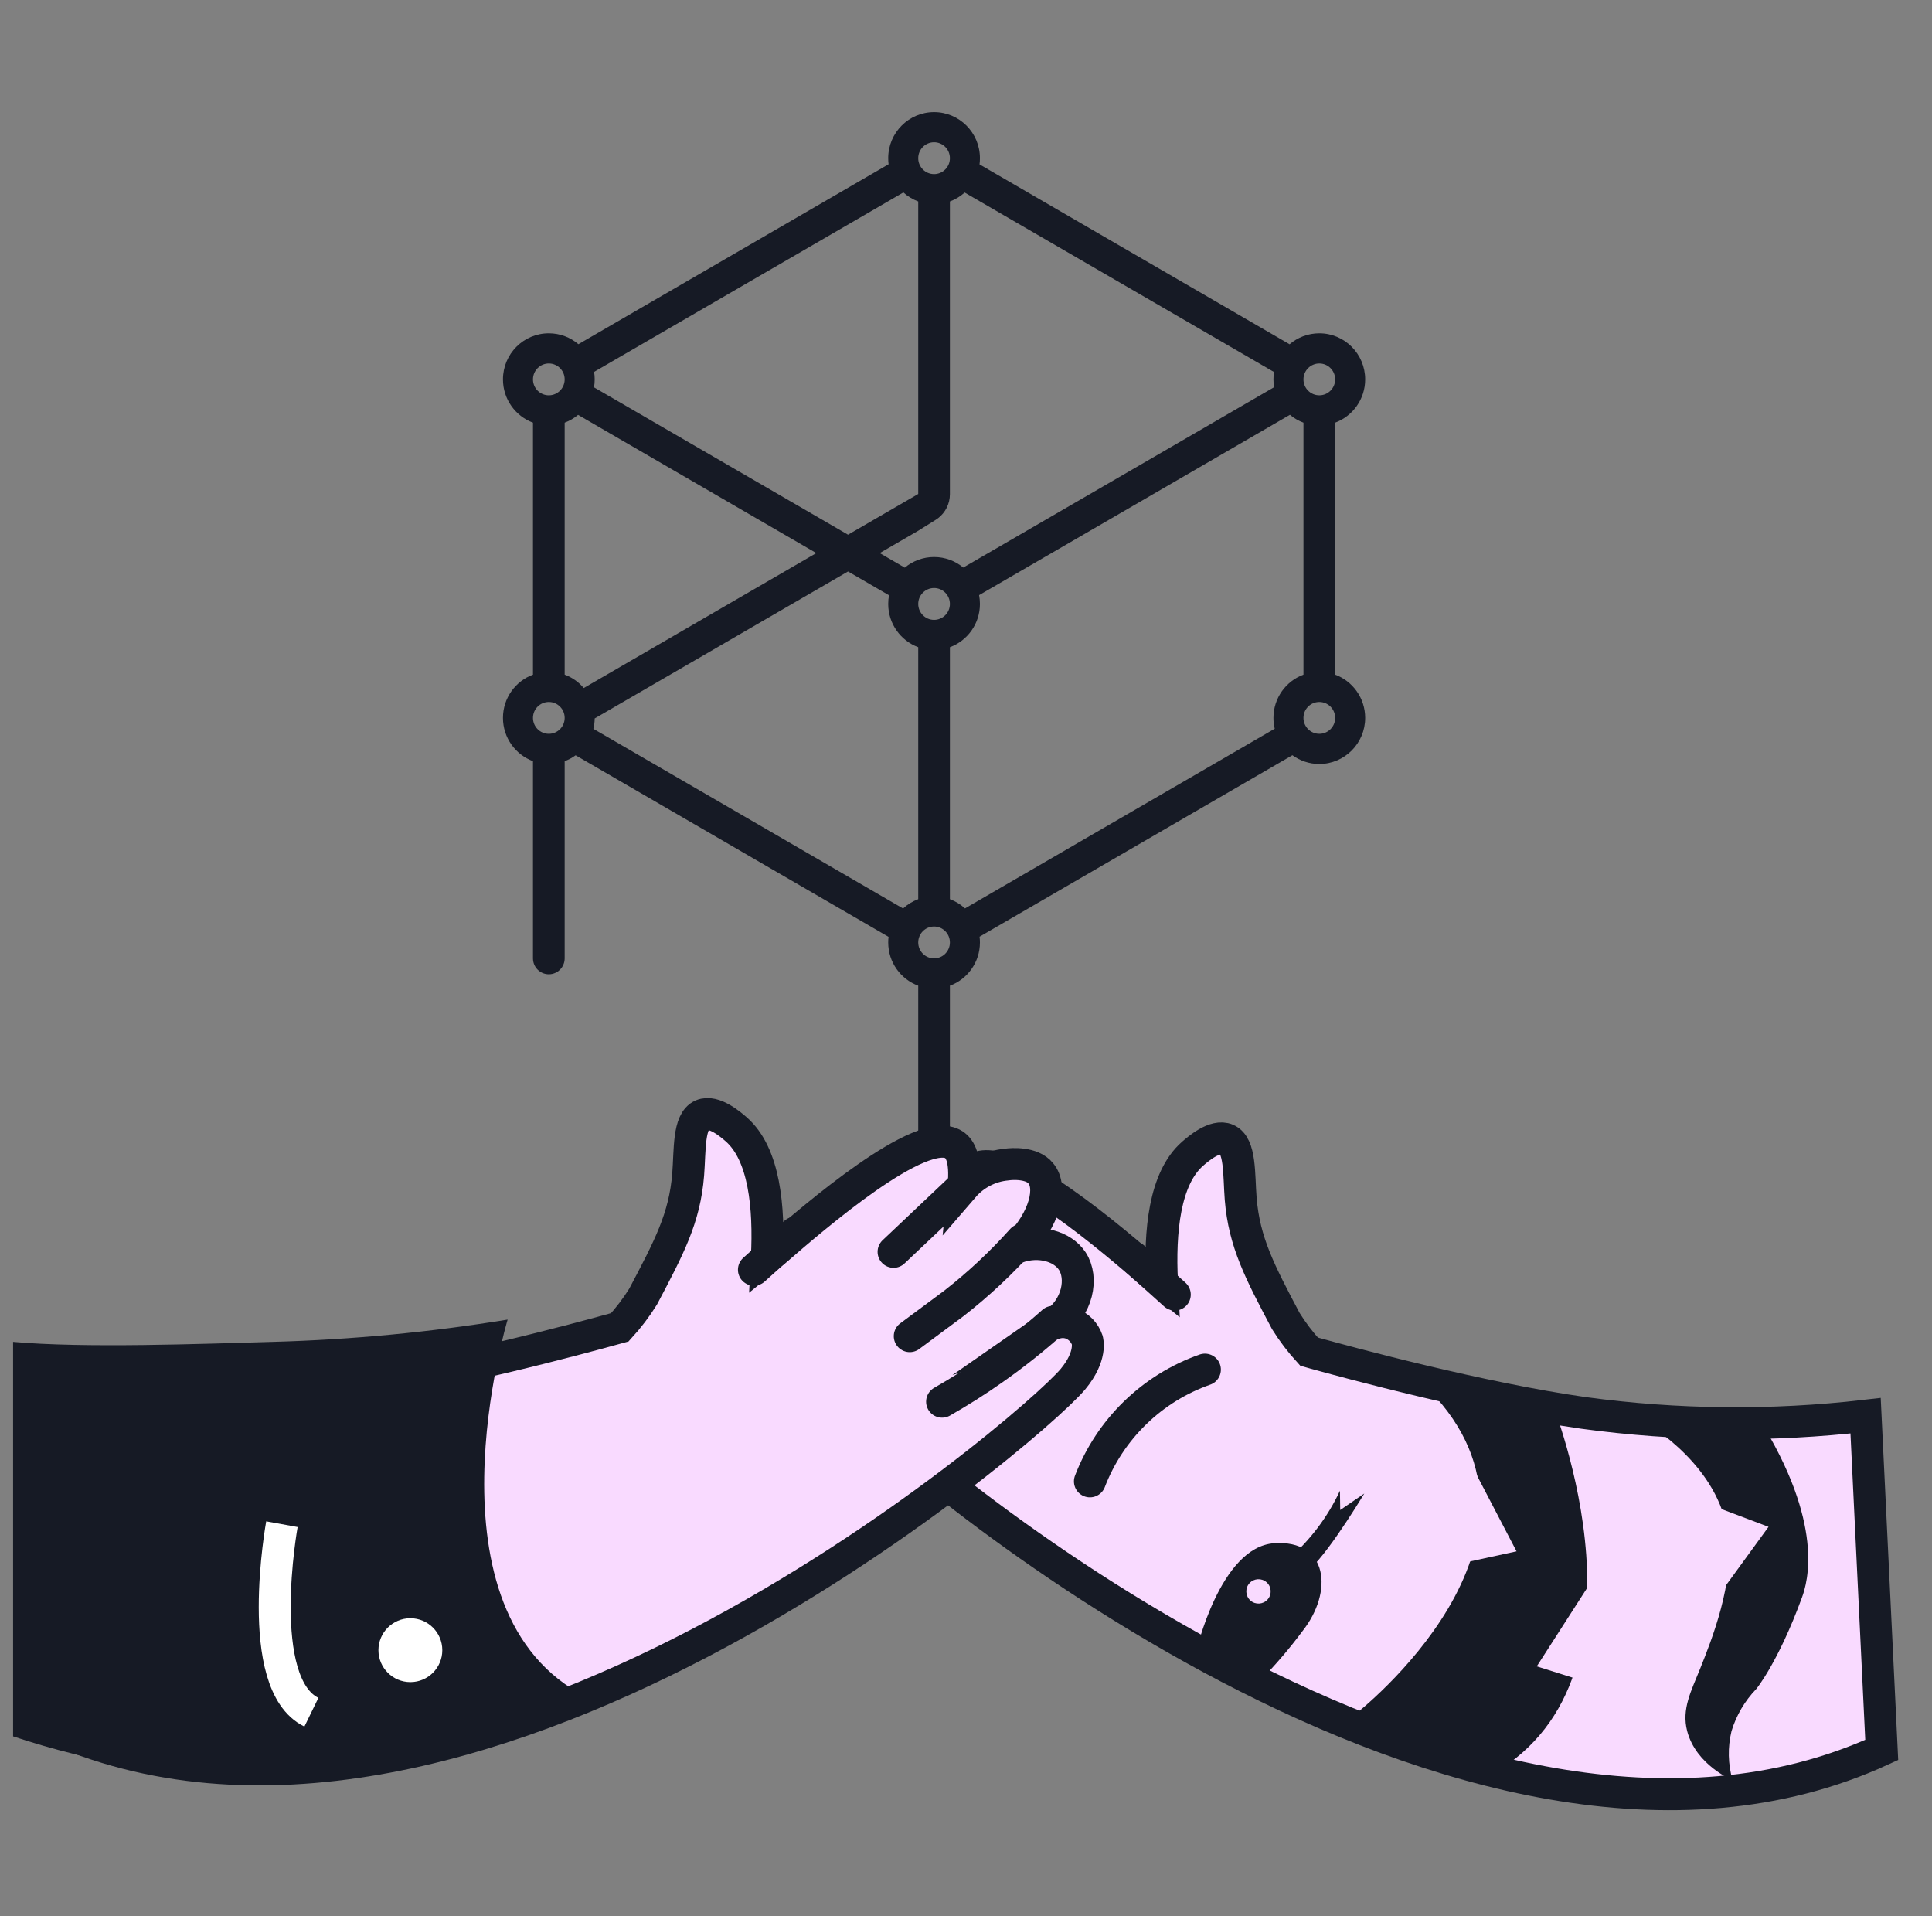 <?xml version="1.0" encoding="UTF-8"?> <svg xmlns="http://www.w3.org/2000/svg" width="121" height="120" viewBox="0 0 121 120" fill="none"><rect x="0" y="0" width="121" height="120" fill="#808080" stroke="none"/><path fill-rule="evenodd" clip-rule="evenodd" d="M61.372 9.906C61.372 8.313 60.086 7.021 58.5 7.021C56.914 7.021 55.628 8.313 55.628 9.906C55.628 10.035 55.636 10.161 55.652 10.286L36.226 21.554C35.726 21.129 35.079 20.872 34.372 20.872C32.786 20.872 31.5 22.164 31.5 23.758C31.5 25.002 32.283 26.061 33.38 26.467V42.247C32.283 42.653 31.5 43.712 31.5 44.956C31.5 46.199 32.283 47.259 33.38 47.665V60.014C33.38 60.565 33.824 61.011 34.372 61.011C34.92 61.011 35.365 60.565 35.365 60.014V47.665C35.611 47.574 35.841 47.45 36.05 47.298L55.649 58.666C55.635 58.781 55.628 58.899 55.628 59.017C55.628 60.261 56.41 61.321 57.508 61.726V74.024C57.508 74.574 57.952 75.02 58.5 75.02C59.048 75.02 59.492 74.574 59.492 74.024V61.726C60.59 61.321 61.372 60.261 61.372 59.017C61.372 58.895 61.365 58.775 61.35 58.657L80.942 47.293C81.416 47.638 81.998 47.842 82.628 47.842C84.214 47.842 85.5 46.55 85.5 44.956C85.5 43.712 84.717 42.653 83.62 42.247V26.467C84.717 26.061 85.5 25.002 85.5 23.758C85.5 22.164 84.214 20.872 82.628 20.872C81.918 20.872 81.268 21.131 80.767 21.559L61.347 10.294C61.364 10.167 61.372 10.038 61.372 9.906ZM59.492 37.82C59.492 38.37 59.048 38.817 58.5 38.817C57.952 38.817 57.508 38.37 57.508 37.82C57.508 37.269 57.952 36.823 58.5 36.823C59.048 36.823 59.492 37.269 59.492 37.82ZM59.492 9.906C59.492 10.457 59.048 10.903 58.5 10.903C57.952 10.903 57.508 10.457 57.508 9.906C57.508 9.356 57.952 8.909 58.5 8.909C59.048 8.909 59.492 9.356 59.492 9.906ZM59.492 59.017C59.492 59.568 59.048 60.014 58.5 60.014C57.952 60.014 57.508 59.568 57.508 59.017C57.508 58.467 57.952 58.02 58.5 58.02C59.048 58.02 59.492 58.467 59.492 59.017ZM35.365 23.758C35.365 24.309 34.92 24.755 34.372 24.755C33.824 24.755 33.38 24.309 33.38 23.758C33.38 23.208 33.824 22.761 34.372 22.761C34.92 22.761 35.365 23.208 35.365 23.758ZM35.365 44.956C35.365 45.506 34.92 45.953 34.372 45.953C33.824 45.953 33.38 45.506 33.38 44.956C33.38 44.405 33.824 43.959 34.372 43.959C34.92 43.959 35.365 44.405 35.365 44.956ZM83.62 23.758C83.62 24.309 83.176 24.755 82.628 24.755C82.08 24.755 81.635 24.309 81.635 23.758C81.635 23.208 82.08 22.761 82.628 22.761C83.176 22.761 83.62 23.208 83.62 23.758ZM83.62 44.956C83.62 45.506 83.176 45.953 82.628 45.953C82.08 45.953 81.635 45.506 81.635 44.956C81.635 44.405 82.08 43.959 82.628 43.959C83.176 43.959 83.62 44.405 83.62 44.956ZM37.207 23.287C37.232 23.441 37.245 23.598 37.245 23.758C37.245 23.928 37.23 24.095 37.202 24.256L53.111 33.484L57.508 30.934V12.615C57.162 12.487 56.847 12.294 56.578 12.051L37.207 23.287ZM36.205 25.98C35.957 26.187 35.673 26.353 35.365 26.467V42.247C35.832 42.42 36.242 42.711 36.56 43.085L51.126 34.636L36.205 25.98ZM61.32 37.268C61.354 37.446 61.372 37.631 61.372 37.82C61.372 39.063 60.59 40.123 59.492 40.529V56.308C59.844 56.439 60.164 56.636 60.436 56.886L79.835 45.633C79.783 45.416 79.755 45.189 79.755 44.956C79.755 43.712 80.538 42.653 81.635 42.247V26.467C81.324 26.352 81.038 26.184 80.788 25.975L61.32 37.268ZM55.628 37.82C55.628 37.634 55.645 37.452 55.679 37.276L53.111 35.787L37.245 44.99C37.242 45.214 37.214 45.432 37.163 45.641L56.558 56.891C56.831 56.639 57.153 56.44 57.508 56.308V40.529C56.41 40.123 55.628 39.063 55.628 37.82ZM55.095 34.636L57.508 33.236L58.604 32.551C58.659 32.517 58.711 32.481 58.761 32.442C59.206 32.096 59.492 31.555 59.492 30.946V12.615C59.836 12.488 60.148 12.297 60.416 12.057L79.792 23.296C79.768 23.446 79.755 23.601 79.755 23.758C79.755 23.925 79.769 24.089 79.796 24.248L60.328 35.541C59.831 35.129 59.195 34.882 58.501 34.882C57.803 34.882 57.164 35.131 56.666 35.547L55.095 34.636Z" fill="#161A25"></path><path d="M117.852 109.585C91.83 121.546 56.314 91.145 53.611 87.925C52.391 86.453 52.709 85.475 52.709 85.475C52.789 85.232 52.922 85.01 53.099 84.826C53.276 84.641 53.492 84.499 53.731 84.409C54.06 84.294 54.419 84.294 54.748 84.409C53.308 83.409 52.951 81.568 53.649 80.502C54.259 79.579 55.693 79.156 57.083 79.64C55.336 77.859 54.885 75.87 55.621 75.002C56.171 74.321 57.44 74.409 57.759 74.453C58.807 74.551 59.776 75.051 60.462 75.848C60.286 74.057 60.693 73.453 61.061 73.211C63.078 71.898 69.902 77.826 72.188 79.805C72.407 79.991 72.6 80.145 72.775 80.288C72.616 77.129 72.924 73.788 74.698 72.244C75.028 71.958 76.089 71.03 76.836 71.354C77.704 71.728 77.583 73.552 77.704 75.074C77.924 77.793 78.907 79.656 80.528 82.722C80.953 83.405 81.44 84.047 81.984 84.64L82.33 84.739C84.528 85.348 92.721 87.563 99.177 88.48C105.034 89.277 110.969 89.336 116.841 88.656L117.852 109.585Z" fill="#F9DAFF" stroke="#161A25" stroke-width="2" stroke-miterlimit="10" stroke-linecap="round"></path><path d="M59.922 75.305L64.829 79.948" stroke="#161A25" stroke-width="2" stroke-miterlimit="10" stroke-linecap="round"></path><path d="M56.797 79.184C58.102 80.645 59.536 81.986 61.083 83.189C61.819 83.739 63.802 85.228 63.802 85.228" fill="white"></path><path d="M56.797 79.184C58.102 80.645 59.536 81.986 61.083 83.189C61.819 83.739 63.802 85.228 63.802 85.228" stroke="#161A25" stroke-width="2" stroke-miterlimit="10" stroke-linecap="round"></path><path d="M54.853 84.332C56.016 85.382 57.237 86.363 58.513 87.272C59.645 88.074 60.744 88.755 61.771 89.343" fill="white"></path><path d="M54.853 84.332C56.016 85.382 57.237 86.363 58.513 87.272C59.645 88.074 60.744 88.755 61.771 89.343" stroke="#161A25" stroke-width="2" stroke-miterlimit="10" stroke-linecap="round"></path><path d="M71 78.75L73.577 81.069" stroke="#161A25" stroke-width="2" stroke-miterlimit="10" stroke-linecap="round"></path><path d="M68.26 92.767C68.881 91.147 69.847 89.683 71.091 88.474C72.335 87.265 73.827 86.341 75.463 85.767" stroke="#161A25" stroke-width="2" stroke-miterlimit="10" stroke-linecap="round"></path><path d="M2.951 108.03C28.973 119.992 64.49 89.591 67.193 86.371C68.413 84.904 68.094 83.92 68.094 83.92C68.013 83.681 67.878 83.463 67.702 83.282C67.525 83.102 67.31 82.963 67.072 82.876C66.743 82.764 66.385 82.764 66.056 82.876C67.495 81.876 67.852 80.036 67.155 78.97C66.545 78.047 65.111 77.629 63.721 78.107C65.468 76.327 65.918 74.338 65.182 73.475C64.633 72.788 63.363 72.876 63.045 72.926C61.997 73.023 61.028 73.524 60.341 74.321C60.517 72.53 60.111 71.926 59.742 71.684C57.731 70.371 50.902 76.299 48.616 78.277C48.396 78.464 48.204 78.618 48.028 78.761C48.188 75.607 47.88 72.261 46.105 70.717C45.775 70.431 44.715 69.508 43.968 69.827C43.1 70.2 43.221 72.025 43.1 73.547C42.88 76.294 41.896 78.129 40.275 81.2C39.849 81.882 39.362 82.524 38.819 83.118L38.479 83.211C36.281 83.821 28.083 86.036 21.627 86.953C15.769 87.749 9.835 87.809 3.962 87.129L2.951 108.03Z" fill="#F9DAFF" stroke="#161A25" stroke-width="2" stroke-miterlimit="10" stroke-linecap="round"></path><path d="M60.87 73.75L55.963 78.393" stroke="#161A25" stroke-width="2" stroke-miterlimit="10" stroke-linecap="round"></path><path d="M64.01 77.629C62.704 79.09 61.27 80.431 59.724 81.634C58.988 82.184 56.977 83.673 56.977 83.673" fill="white"></path><path d="M64.01 77.629C62.704 79.09 61.27 80.431 59.724 81.634C58.988 82.184 56.977 83.673 56.977 83.673" stroke="#161A25" stroke-width="2" stroke-miterlimit="10" stroke-linecap="round"></path><path d="M65.942 82.777C64.773 83.825 63.544 84.803 62.26 85.706C61.128 86.508 60.029 87.189 59.002 87.777" fill="white"></path><path d="M65.942 82.777C64.773 83.825 63.544 84.803 62.26 85.706C61.128 86.508 60.029 87.189 59.002 87.777" stroke="#161A25" stroke-width="2" stroke-miterlimit="10" stroke-linecap="round"></path><path d="M49.794 77.195L47.217 79.514" stroke="#161A25" stroke-width="2" stroke-miterlimit="10" stroke-linecap="round"></path><path d="M31.793 82.635C31.793 82.635 26.227 101.008 36.765 106.289C36.765 106.289 21.221 115.53 0.82 108.734V84.03C5.204 84.433 12.684 84.155 17.084 84.03C22.013 83.894 26.927 83.427 31.793 82.635Z" fill="#161A25"></path><path d="M17.656 95.447C17.656 95.447 15.838 105.436 19.503 107.222" stroke="white" stroke-width="2" stroke-miterlimit="10"></path><path d="M25.701 105.338C26.806 105.338 27.701 104.442 27.701 103.338C27.701 102.233 26.806 101.338 25.701 101.338C24.597 101.338 23.701 102.233 23.701 103.338C23.701 104.442 24.597 105.338 25.701 105.338Z" fill="white"></path><path d="M84.928 107.309C84.928 107.309 98.747 96.549 89.526 87.069L97.19 87.809C97.19 87.809 104.333 105.467 93.002 111.348" fill="#161A25"></path><path d="M74.902 103.48C74.902 103.48 76.398 96.881 79.791 96.641C83.185 96.402 83.528 99.672 81.575 102.143C80.769 103.228 79.89 104.256 78.944 105.221L74.902 103.48Z" fill="#161A25"></path><path d="M102.557 88.761C103.603 89.376 107.638 91.891 108.22 96.053C108.646 99.079 107.21 102.67 106.474 104.508C105.91 105.913 105.312 107.027 105.665 108.398C106.22 110.541 108.51 111.479 108.51 111.479C108.221 110.479 108.198 109.421 108.443 108.409C108.742 107.42 109.273 106.516 109.991 105.772C109.991 105.772 111.36 104.122 112.851 100.052C113.216 99.075 114.286 95.412 110.14 88.797L102.557 88.761Z" fill="#161A25"></path><path d="M80.65 97.671C82.034 96.48 83.149 95.008 83.92 93.353L83.937 94.56L85.444 93.528C85.076 94.138 82.609 98.162 81.621 98.538C81.51 98.568 81.24 98.673 80.65 97.671Z" fill="#161A25"></path><path d="M79.388 100.164C79.669 99.85 79.642 99.368 79.328 99.087C79.013 98.806 78.531 98.834 78.25 99.148C77.97 99.462 77.997 99.944 78.311 100.225C78.625 100.506 79.108 100.478 79.388 100.164Z" fill="#F9DAFF"></path><path d="M88.765 98.497L94.98 97.148L92.294 92L88.765 98.497Z" fill="#F9DAFF"></path><path d="M99.685 98.999L96.247 104.352L101.786 106.094L99.685 98.999Z" fill="#F9DAFF"></path><path d="M107.019 100.759L110.762 95.613L105.326 93.559L107.019 100.759Z" fill="#F9DAFF"></path></svg> 